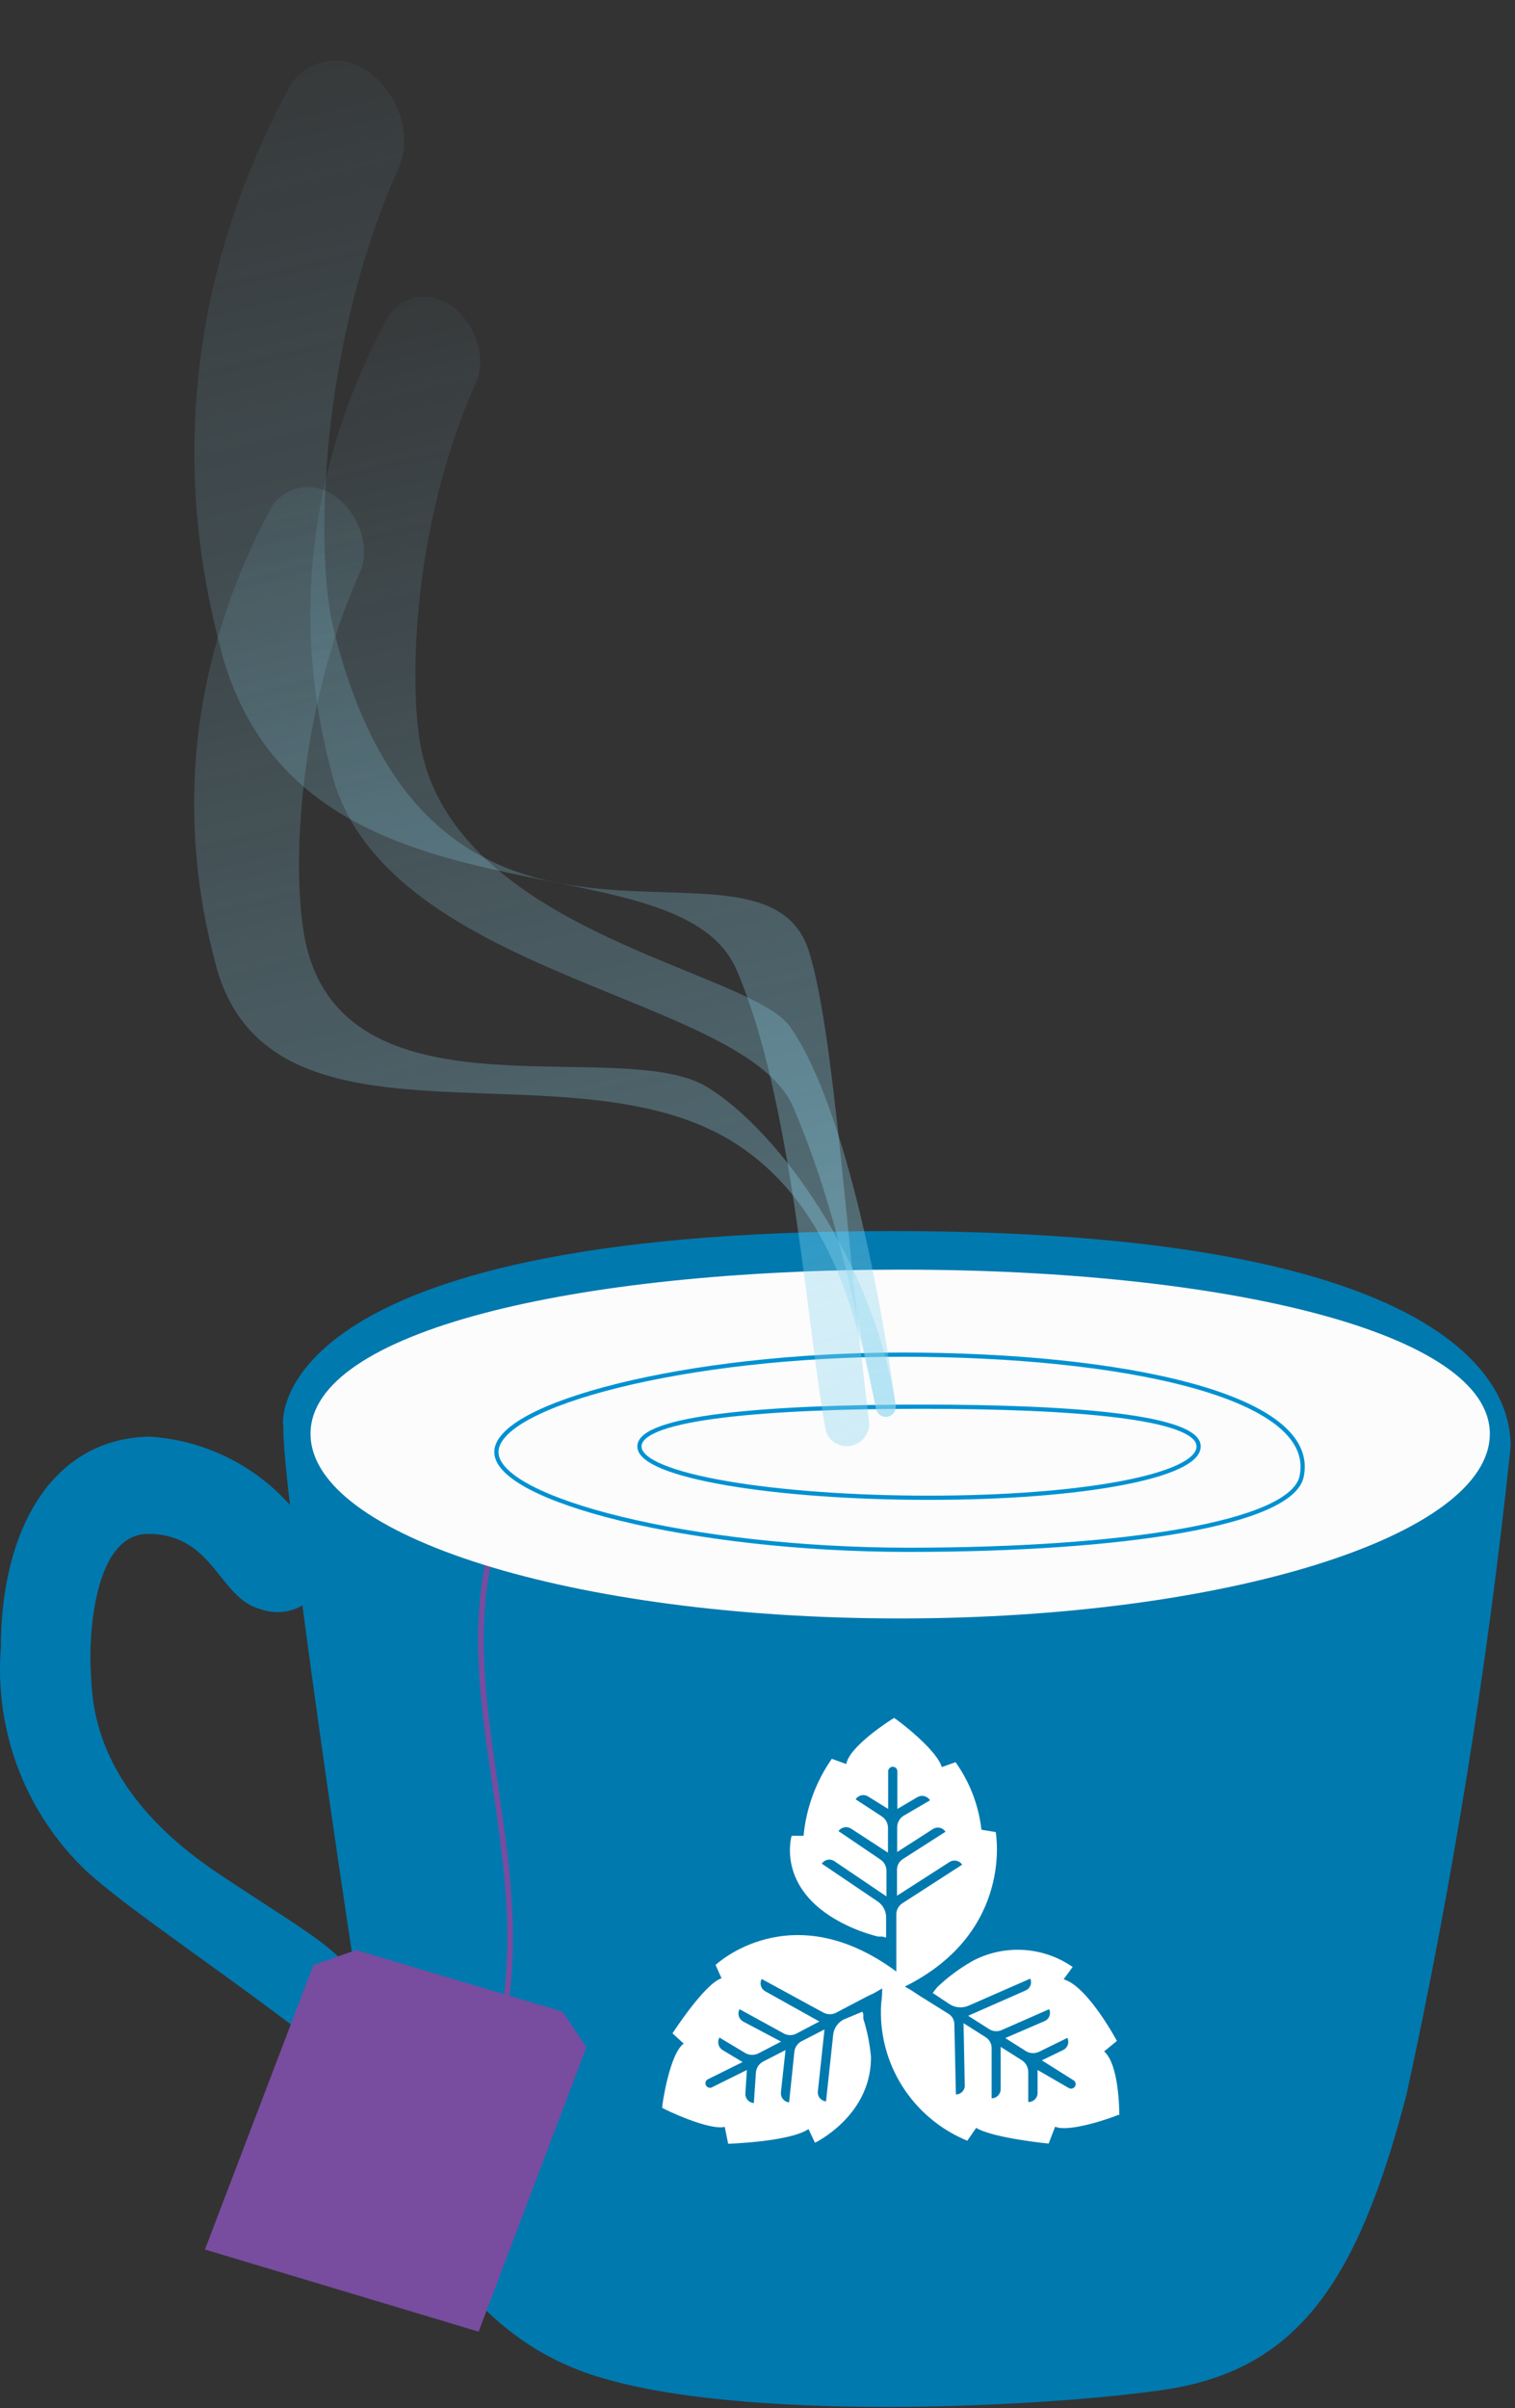 <svg width="270" height="429" viewBox="0 0 270 429" fill="none" xmlns="http://www.w3.org/2000/svg">
<rect x="0" y="0" width="270" height="429" fill="#333333" stroke="none"/>
<path d="M50.44 253.888C50.44 253.888 46.419 219.31 158.852 219.31C271.285 219.31 268.946 254.107 269.238 257.543C265.166 296.379 258.967 334.962 250.67 373.119C241.825 407.039 231.005 422.464 206.808 425.827C182.611 429.19 126.979 431.529 103.001 422.172C79.023 412.815 69.082 387.082 65.865 367.929C62.648 348.776 49.928 262.733 50.513 253.888" fill="#0079AF"/>
<path d="M199.478 376.85C199.478 376.218 199.478 367.826 196.779 365.45L199.054 363.585C199.054 363.585 193.867 353.84 189.559 352.607L191.167 350.411C188.622 348.642 185.639 347.595 182.539 347.383C179.439 347.171 176.339 347.802 173.573 349.208L173.149 349.448C170.95 350.704 168.913 352.219 167.082 353.96C166.777 354.304 166.494 354.666 166.232 355.043L169.266 357.058C169.764 357.37 170.332 357.555 170.919 357.597C171.506 357.639 172.095 357.536 172.633 357.299L183.614 352.486C183.7 352.678 183.747 352.884 183.752 353.094C183.757 353.303 183.721 353.512 183.645 353.707C183.569 353.903 183.454 354.082 183.308 354.234C183.163 354.385 182.988 354.507 182.795 354.592L172.542 359.104L176.425 361.57C176.775 361.754 177.165 361.851 177.562 361.851C177.959 361.851 178.349 361.754 178.7 361.57L186.981 357.93C187.071 358.125 187.12 358.336 187.125 358.551C187.131 358.765 187.093 358.978 187.014 359.177C186.935 359.377 186.816 359.558 186.664 359.711C186.512 359.863 186.331 359.984 186.131 360.066L179.155 363.074L182.916 365.45C183.283 365.65 183.695 365.755 184.114 365.755C184.533 365.755 184.945 365.65 185.312 365.45L190.227 363.044C190.415 363.431 190.441 363.876 190.298 364.282C190.156 364.688 189.858 365.021 189.468 365.209L185.676 367.044L191.41 370.654C191.561 370.781 191.661 370.959 191.69 371.154C191.719 371.348 191.676 371.547 191.568 371.713C191.46 371.878 191.296 371.999 191.105 372.054C190.914 372.108 190.709 372.091 190.53 372.007L184.918 368.759V372.879C184.914 373.093 184.868 373.303 184.782 373.499C184.696 373.694 184.572 373.871 184.417 374.019C184.262 374.167 184.079 374.284 183.879 374.362C183.679 374.44 183.465 374.478 183.25 374.474V369.12C183.251 368.701 183.146 368.289 182.945 367.921C182.743 367.553 182.452 367.241 182.097 367.014L178.336 364.638V372.158C178.34 372.371 178.301 372.583 178.223 372.781C178.144 372.98 178.027 373.161 177.877 373.315C177.728 373.469 177.55 373.592 177.353 373.677C177.155 373.762 176.943 373.808 176.728 373.812V364.788C176.715 364.416 176.612 364.052 176.428 363.727C176.243 363.402 175.982 363.127 175.666 362.923L171.723 360.427L171.935 371.496C171.943 371.706 171.909 371.916 171.833 372.113C171.757 372.31 171.642 372.489 171.495 372.641C171.348 372.793 171.171 372.913 170.976 372.996C170.78 373.078 170.57 373.12 170.358 373.12L170.085 360.638C170.088 360.258 169.992 359.883 169.806 359.551C169.62 359.219 169.35 358.94 169.023 358.743L165.353 356.457C164.928 356.186 164.534 355.915 164.139 355.705L162.683 354.742L162.41 354.562L161.258 353.9C180.793 344.185 177.456 326.378 177.456 326.378L174.908 325.957C174.422 321.625 172.835 317.485 170.297 313.926L167.84 314.798C166.9 311.61 159.893 306.346 159.347 306.045C158.497 306.526 151.338 311.158 150.823 314.257L148.244 313.324C145.405 317.391 143.671 322.115 143.209 327.04H141.086C141.086 327.04 138.234 336.304 149.822 342.44C151.933 343.558 154.174 344.416 156.495 344.997H156.829H157.254L157.921 345.177V341.718C157.947 341.127 157.818 340.539 157.547 340.012C157.276 339.485 156.872 339.037 156.374 338.71L146.455 332.003C146.574 331.824 146.728 331.671 146.908 331.552C147.087 331.434 147.29 331.352 147.502 331.313C147.714 331.274 147.933 331.277 148.143 331.323C148.354 331.37 148.554 331.457 148.73 331.582L157.982 337.838V333.266C157.981 332.875 157.884 332.489 157.699 332.143C157.514 331.797 157.246 331.501 156.92 331.281L149.427 326.198C149.678 325.849 150.055 325.611 150.479 325.532C150.904 325.454 151.342 325.541 151.702 325.777L158.255 330.048V325.626C158.256 325.212 158.152 324.803 157.95 324.44C157.748 324.077 157.456 323.771 157.102 323.551L152.491 320.543C152.603 320.365 152.748 320.211 152.92 320.089C153.092 319.967 153.286 319.88 153.492 319.833C153.697 319.785 153.91 319.778 154.118 319.812C154.327 319.847 154.526 319.921 154.706 320.032L158.285 322.257V315.55C158.292 315.337 158.381 315.135 158.533 314.984C158.685 314.833 158.889 314.745 159.104 314.738C159.321 314.738 159.529 314.823 159.683 314.976C159.837 315.128 159.923 315.335 159.923 315.55V322.257L163.502 320.152C163.688 320.043 163.893 319.972 164.106 319.942C164.319 319.912 164.536 319.923 164.744 319.976C164.953 320.03 165.148 320.123 165.321 320.251C165.493 320.379 165.638 320.54 165.747 320.723L161.106 323.431C160.74 323.643 160.436 323.946 160.224 324.31C160.011 324.674 159.897 325.086 159.893 325.506V329.927L166.263 325.837C166.441 325.72 166.642 325.64 166.852 325.601C167.062 325.562 167.278 325.565 167.487 325.61C167.696 325.655 167.894 325.74 168.069 325.862C168.244 325.984 168.393 326.139 168.507 326.318L160.894 331.191C160.58 331.394 160.322 331.67 160.142 331.995C159.962 332.32 159.866 332.685 159.862 333.056V337.718L169.235 331.702C169.599 331.474 170.037 331.397 170.457 331.487C170.877 331.577 171.244 331.827 171.48 332.183L160.803 339.071C160.487 339.281 160.226 339.562 160.041 339.892C159.857 340.221 159.754 340.59 159.741 340.966V345.508V348.787V351.223C140.934 337.327 127.526 350.05 127.526 350.05L128.588 352.426C125.555 353.389 119.852 362.232 119.852 362.232L121.854 364.066C119.366 365.781 118.001 374.895 118.001 375.496C118.517 375.827 126.313 379.557 129.164 378.895L129.771 381.903C129.771 381.903 140.722 381.572 144.089 379.286L145.241 381.723C145.241 381.723 155.009 377.06 155.221 366.894C155.221 366.894 155.221 366.593 155.221 366.443C155.021 364.124 154.563 361.834 153.856 359.615C153.856 359.434 153.856 359.254 153.856 359.073C153.856 358.863 153.856 358.622 153.674 358.382L150.368 359.765C149.848 360.029 149.404 360.418 149.076 360.896C148.747 361.374 148.545 361.927 148.487 362.502L147.213 374.353C146.999 374.335 146.79 374.274 146.6 374.174C146.41 374.074 146.242 373.937 146.107 373.771C145.971 373.606 145.87 373.415 145.81 373.21C145.75 373.005 145.732 372.791 145.757 372.579L146.94 361.54L142.845 363.645C142.495 363.83 142.196 364.096 141.974 364.421C141.752 364.746 141.614 365.12 141.571 365.51L140.631 374.534C140.201 374.488 139.807 374.276 139.534 373.944C139.261 373.611 139.132 373.186 139.175 372.759L139.994 365.209L136.02 367.255C135.648 367.446 135.333 367.729 135.104 368.077C134.876 368.425 134.742 368.826 134.715 369.24L134.351 374.654C133.922 374.623 133.522 374.426 133.239 374.105C132.955 373.784 132.81 373.366 132.835 372.94L133.108 368.759L127.041 371.767C126.947 371.839 126.838 371.89 126.721 371.916C126.605 371.942 126.484 371.942 126.368 371.918C126.251 371.893 126.142 371.843 126.047 371.772C125.952 371.7 125.873 371.609 125.817 371.505C125.761 371.401 125.729 371.286 125.723 371.168C125.716 371.05 125.736 370.932 125.78 370.822C125.824 370.712 125.892 370.613 125.979 370.532C126.066 370.451 126.17 370.39 126.283 370.353L132.349 367.345L128.77 365.209C128.407 364.98 128.147 364.62 128.046 364.205C127.944 363.791 128.008 363.353 128.224 362.984L132.835 365.751C133.206 365.956 133.623 366.064 134.048 366.064C134.473 366.064 134.891 365.956 135.261 365.751L139.205 363.706L132.44 360.126C132.064 359.917 131.786 359.569 131.667 359.158C131.547 358.747 131.597 358.306 131.803 357.93L139.751 362.292C140.084 362.463 140.453 362.553 140.828 362.553C141.203 362.553 141.572 362.463 141.905 362.292L146.03 360.126L136.384 354.742C136.007 354.533 135.729 354.185 135.61 353.774C135.491 353.363 135.54 352.922 135.747 352.546L146.788 358.562C147.13 358.739 147.51 358.831 147.896 358.831C148.281 358.831 148.661 358.739 149.003 358.562L153.007 356.457C153.007 356.457 155.039 355.374 155.646 355.133L155.98 354.953L157.223 354.231C157.223 355.173 157.163 356.076 157.041 356.938C156.714 362.087 158.017 367.21 160.769 371.589C163.521 375.968 167.584 379.384 172.39 381.362L173.968 379.076C177.001 380.91 186.89 381.873 186.89 381.873L188.042 378.865C190.621 379.978 198.568 377.121 199.357 376.729L199.478 376.85Z" fill="white"/>
<path d="M57.755 281.522C56.904 283.699 55.232 285.456 53.099 286.413C50.966 287.37 48.543 287.451 46.351 286.639C39.041 284.739 38.09 273.261 26.394 273.261C16.671 273.261 15.867 291.537 16.159 297.239C16.451 302.941 16.159 318.585 38.967 333.791C58.413 346.803 61.776 347.169 68.574 360.327C72.772 369.723 74.363 380.077 73.18 390.3C69.184 379.54 62.607 369.925 54.027 362.301C37.505 349.727 23.25 340.37 15.574 333.498C10.185 328.42 6.002 322.199 3.332 315.292C0.663 308.384 -0.424 300.967 0.149 293.584C0.149 272.457 9.287 256.228 26.686 255.936C32.248 256.288 37.655 257.907 42.495 260.669C47.335 263.431 51.48 267.263 54.611 271.872L57.755 281.522Z" fill="#0079AF"/>
<path d="M100.266 358.378L63.468 347.399L55.859 350.06L36.525 400.741L85.297 415.38L104.507 364.699L100.266 358.378Z" fill="#784C9F"/>
<path d="M78.609 386.246C112.696 335.951 60.27 291.897 104.507 247.045" stroke="#784C9F"/>
<path d="M265.514 255.424C265.514 273.627 218.435 288.32 160.391 288.32C102.347 288.32 55.342 273.7 55.342 255.424C55.342 237.148 102.566 226.182 160.61 226.182C218.655 226.182 265.514 237.44 265.514 255.424Z" fill="#FCFCFC"/>
<path d="M88.465 258.682C88.465 267.169 123.288 276.092 161.917 276.092C200.546 276.092 230.086 271.358 231.96 263.089C235.141 248.508 199.466 241.327 160.837 241.327C122.208 241.327 88.465 250.249 88.465 258.682Z" stroke="#0091D2" stroke-width="0.75"/>
<path d="M113.959 257.677C113.959 262.928 138.041 266.821 165.508 266.821C192.976 266.821 213.617 262.928 213.617 257.677C213.617 252.427 191.579 250.598 164.111 250.598C136.643 250.598 113.959 252.486 113.959 257.677Z" stroke="#0091D2" stroke-width="0.75"/>
<path opacity="0.4" d="M131.282 172.808C141.117 195.723 143.594 234.483 147.078 254.464C147.464 256.681 149.655 258.052 151.842 257.524C153.837 257.043 155.143 255.134 154.883 253.099C150.836 221.415 148.763 184.599 144.238 169.683C136.132 143.063 77.577 184.846 59.491 112.267C56.03 98.376 56.96 61.266 71.076 29.821C74.942 21.208 66.702 8.85 57.525 11.064C54.951 11.685 52.728 13.343 51.474 15.675C26.468 62.214 35.583 101.841 39.717 117.037C54.336 167.665 120.737 148.238 131.282 172.808Z" fill="url(#paint0_linear)"/>
<path opacity="0.4" d="M141.345 197.191C149.545 216.302 153.047 236.297 156.137 250.994C156.343 251.975 157.319 252.585 158.293 252.35C159.181 252.136 159.764 251.288 159.639 250.383C156.048 224.484 149.362 194.966 140.782 182.876C133.776 173.005 83.487 166.487 75.43 135.025C72.553 123.793 73.343 93.723 84.794 68.252C87.928 61.282 81.261 51.282 73.831 53.074C71.746 53.577 69.946 54.92 68.932 56.809C48.696 94.492 56.077 126.581 59.425 138.886C69.88 174.155 132.807 177.294 141.345 197.191Z" fill="url(#paint1_linear)"/>
<path opacity="0.4" d="M131.409 203.923C148.784 215.356 153.004 236.218 156.137 250.995C156.344 251.976 157.32 252.586 158.293 252.351C159.182 252.136 159.766 251.285 159.625 250.382C155.621 224.733 138.69 201.389 126.042 193.658C110.787 184.332 62.764 200.388 54.707 168.927C51.831 157.694 52.62 127.624 64.072 102.153C67.206 95.183 60.538 85.183 53.108 86.976C51.024 87.479 49.223 88.821 48.209 90.711C27.974 128.393 35.354 160.482 38.702 172.788C49.157 208.056 102.482 184.89 131.409 203.923Z" fill="url(#paint2_linear)"/>
<defs>
<linearGradient id="paint0_linear" x1="86.448" y1="-27.705" x2="155.532" y2="258.667" gradientUnits="userSpaceOnUse">
<stop stop-color="#8DD6EF" stop-opacity="0"/>
<stop offset="1" stop-color="#8DD6EF"/>
</linearGradient>
<linearGradient id="paint1_linear" x1="97.237" y1="21.684" x2="153.18" y2="253.584" gradientUnits="userSpaceOnUse">
<stop stop-color="#8DD6EF" stop-opacity="0"/>
<stop offset="1" stop-color="#8DD6EF"/>
</linearGradient>
<linearGradient id="paint2_linear" x1="97.237" y1="21.684" x2="153.18" y2="253.584" gradientUnits="userSpaceOnUse">
<stop stop-color="#8DD6EF" stop-opacity="0"/>
<stop offset="1" stop-color="#8DD6EF"/>
</linearGradient>
</defs>
</svg>
